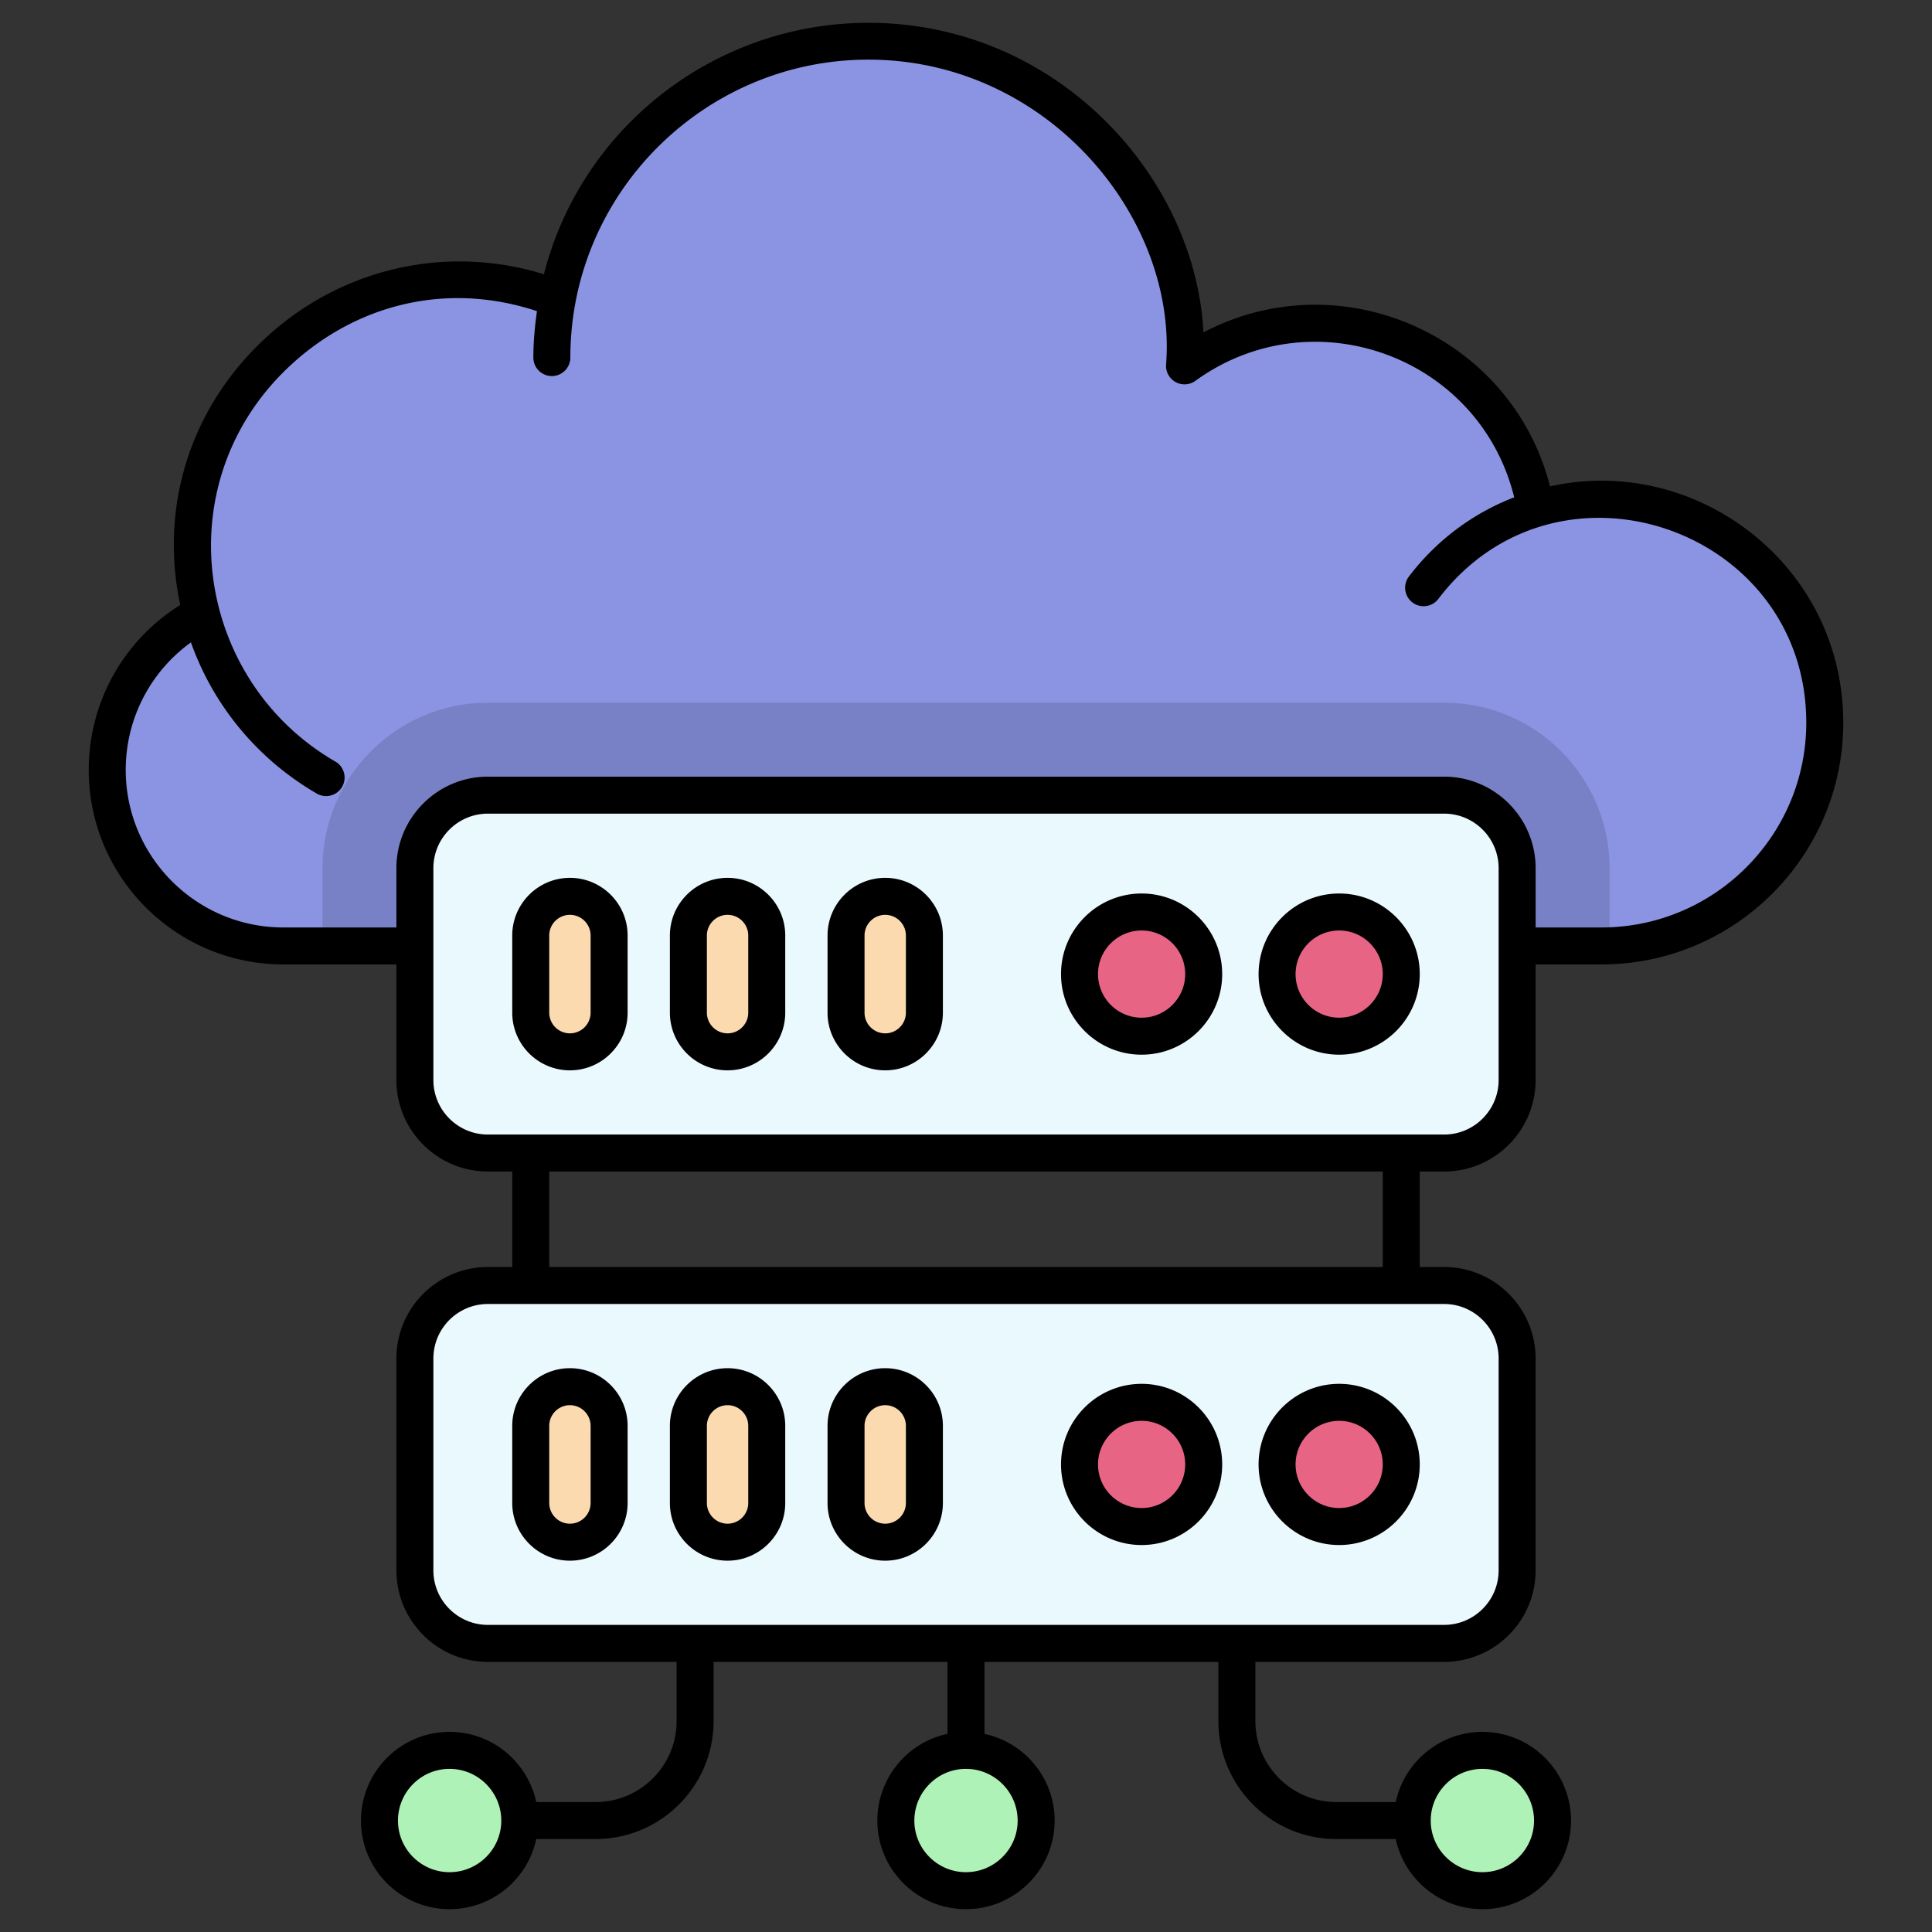 <svg xmlns="http://www.w3.org/2000/svg" version="1.1" xmlns:xlink="http://www.w3.org/1999/xlink" width="512" height="512" x="0" y="0" viewBox="0 0 512 512" style="enable-background:new 0 0 512 512" xml:space="preserve" class=""><rect x="0" y="0" width="512" height="512" fill="#333333" stroke="none"/><g><g fill="#AFF2B7"><path d="M374.256 482.48c0-10.259 8.309-18.611 18.611-18.611 10.259 0 18.569 8.352 18.569 18.611 0 10.26-8.309 18.569-18.569 18.569-10.301 0-18.611-8.31-18.611-18.569zM137.744 482.479c0-10.259-8.309-18.611-18.611-18.611-10.259 0-18.569 8.352-18.569 18.611 0 10.26 8.309 18.569 18.569 18.569 10.302 0 18.611-8.309 18.611-18.569zM274.59 482.48c0-10.259-8.309-18.611-18.611-18.611-10.259 0-18.569 8.352-18.569 18.611 0 10.26 8.309 18.569 18.569 18.569 10.302-.001 18.611-8.31 18.611-18.569z" fill="#AFF2B7" opacity="1" data-original="#aff2b7"></path></g><path fill="#8A94E2" d="M483.568 191.51c0 32.007-25.243 57.986-57.006 59.113-.686.049-1.421.049-2.157.049H75.07c-25.733 0-46.663-20.832-46.663-46.614 0-17.891 10.146-33.527 24.949-41.321-14.607-55.878 40.683-104.698 94.356-83.621 7.304-38.821 41.419-68.23 82.396-68.23 50.633 0 87.003 44.653 83.817 86.072 35.586-25.733 85.876-5.147 93.13 38.036 37.3-11.714 76.513 16.274 76.513 56.516z" opacity="1" data-original="#8a94e2" class=""></path><path d="M426.563 230.086v20.538c-.686.049-1.421.049-2.157.049H85.461v-20.586c0-24.214 19.655-43.869 43.82-43.869h253.412c24.214-.002 43.87 19.654 43.87 43.868z" opacity="1" fill="#000000" data-original="#00000020" fill-opacity="0.125"></path><path fill="#EAF9FD" d="M402.055 230.072v56.144c0 10.687-8.663 19.35-19.35 19.35H129.3c-10.687 0-19.35-8.663-19.35-19.35v-56.144c0-10.687 8.663-19.35 19.35-19.35h253.405c10.687 0 19.35 8.663 19.35 19.35zM402.062 360.034v56.112c0 10.706-8.685 19.349-19.349 19.349H129.287c-10.663 0-19.349-8.643-19.349-19.349v-56.112c0-10.706 8.686-19.349 19.349-19.349h253.427c10.663 0 19.348 8.643 19.348 19.349z" opacity="1" data-original="#eaf9fd" class=""></path><path fill="#FCDAAF" d="M161.42 377.869v20.444c0 5.734-4.649 10.383-10.383 10.383-5.734 0-10.383-4.649-10.383-10.383v-20.444c0-5.734 4.649-10.383 10.383-10.383 5.734 0 10.383 4.648 10.383 10.383zM203.197 377.869v20.444c0 5.734-4.649 10.383-10.383 10.383-5.734 0-10.383-4.649-10.383-10.383v-20.444c0-5.734 4.649-10.383 10.383-10.383 5.735 0 10.383 4.648 10.383 10.383zM244.975 377.869v20.444c0 5.734-4.649 10.383-10.383 10.383-5.734 0-10.383-4.649-10.383-10.383v-20.444c0-5.734 4.649-10.383 10.383-10.383 5.734 0 10.383 4.648 10.383 10.383z" opacity="1" data-original="#fcdaaf" class=""></path><circle cx="302.537" cy="388.091" r="16.456" fill="#E76485" opacity="1" data-original="#e76485"></circle><circle cx="354.895" cy="388.091" r="16.456" fill="#E76485" opacity="1" data-original="#e76485"></circle><path fill="#FCDAAF" d="M161.42 247.922v20.444c0 5.734-4.649 10.383-10.383 10.383-5.734 0-10.383-4.649-10.383-10.383v-20.444c0-5.734 4.649-10.383 10.383-10.383 5.734 0 10.383 4.649 10.383 10.383zM203.197 247.922v20.444c0 5.734-4.649 10.383-10.383 10.383-5.734 0-10.383-4.649-10.383-10.383v-20.444c0-5.734 4.649-10.383 10.383-10.383 5.735 0 10.383 4.649 10.383 10.383zM244.975 247.922v20.444c0 5.734-4.649 10.383-10.383 10.383-5.734 0-10.383-4.649-10.383-10.383v-20.444c0-5.734 4.649-10.383 10.383-10.383 5.734 0 10.383 4.649 10.383 10.383z" opacity="1" data-original="#fcdaaf" class=""></path><circle cx="302.537" cy="258.144" r="16.456" fill="#E76485" opacity="1" data-original="#e76485"></circle><circle cx="354.895" cy="258.144" r="16.456" fill="#E76485" opacity="1" data-original="#e76485"></circle><path d="M75.069 255.585h29.979v30.63c0 13.372 10.88 24.252 24.249 24.252h6.452v25.3h-6.452c-13.369 0-24.249 10.88-24.249 24.252v56.143c0 13.372 10.88 24.252 24.249 24.252h50.012v15.693c0 11.83-9.626 21.456-21.454 21.456h-15.743c-2.27-10.612-11.702-18.599-22.982-18.599-12.943 0-23.469 10.548-23.469 23.512 0 12.943 10.526 23.472 23.469 23.472 11.286 0 20.726-7.982 22.988-18.582h15.737c17.237 0 31.257-14.023 31.257-31.26v-15.693H251.1v19.077c-10.606 2.257-18.592 11.698-18.592 22.988 0 12.941 10.526 23.469 23.469 23.469 12.962 0 23.512-10.528 23.512-23.469 0-11.275-7.984-20.703-18.587-22.976v-19.09h61.983v15.693c0 17.237 14.02 31.26 31.257 31.26h15.742c2.262 10.6 11.701 18.582 22.983 18.582 12.943 0 23.469-10.528 23.469-23.469 0-12.965-10.526-23.512-23.469-23.512-11.275 0-20.707 7.987-22.976 18.596h-15.748c-11.828 0-21.454-9.626-21.454-21.456v-15.693h50.016c13.369 0 24.249-10.88 24.249-24.252V360.02c0-13.372-10.88-24.252-24.249-24.252h-6.457v-25.3h6.457c13.369 0 24.249-10.88 24.249-24.252v-30.63h17.467c35.321 0 64.061-28.737 64.061-64.058 0-41.973-39.145-71.263-77.712-62.627-10.163-39.99-55.438-59.939-91.852-40.807-2.078-41.636-39.594-82.895-90.314-82.03-39.931.685-74.631 28.06-84.463 66.619-25.212-7.814-52.558-1.975-72.576 15.811-21.074 18.721-29.405 45.585-23.8 71.832-15.049 9.389-24.249 25.803-24.249 43.707.001 28.425 23.125 51.552 51.553 51.552zm44.062 240.561c-7.534 0-13.666-6.132-13.666-13.668 0-7.558 6.132-13.709 13.666-13.709 7.563 0 13.714 6.151 13.714 13.712 0 7.536-6.151 13.665-13.714 13.665zm150.557-13.666c0 7.537-6.151 13.666-13.709 13.666-7.534 0-13.666-6.129-13.666-13.666 0-7.561 6.132-13.712 13.666-13.712 7.558.001 13.709 6.152 13.709 13.712zm123.181-13.709c7.534 0 13.666 6.151 13.666 13.709 0 7.537-6.132 13.666-13.666 13.666-7.558 0-13.709-6.129-13.709-13.666 0-7.558 6.151-13.709 13.709-13.709zm4.284-108.751v56.143c0 7.967-6.481 14.449-14.446 14.449H129.298c-7.965 0-14.446-6.481-14.446-14.449V360.02c0-7.967 6.481-14.449 14.446-14.449H382.707c7.965 0 14.446 6.481 14.446 14.449zm-30.707-24.252H145.554v-25.3h220.892zm30.707-49.552c0 7.967-6.481 14.449-14.446 14.449H129.298c-7.965 0-14.446-6.481-14.446-14.449v-56.143c0-7.967 6.481-14.449 14.446-14.449h253.409c7.965 0 14.446 6.481 14.446 14.449zM50.596 170.242c6.27 17.597 18.443 31.431 33.368 40.068a4.877 4.877 0 0 0 2.451.658 4.89 4.89 0 0 0 4.246-2.446 4.903 4.903 0 0 0-1.785-6.699C51.088 179.969 43.542 126.5 78.075 95.822c17.365-15.421 40.767-21.131 64.226-13.368-.563 4.032-.955 8.118-.955 12.303a4.9 4.9 0 0 0 4.902 4.902 4.901 4.901 0 0 0 4.902-4.902c0-43.645 35.644-78.954 78.981-78.954 47.294 0 81.901 41.737 78.895 80.776a4.899 4.899 0 0 0 2.489 4.653 4.895 4.895 0 0 0 5.27-.304c31.171-22.552 75.313-6.469 84.494 30.861-10.891 4.206-20.554 11.334-27.905 20.996a4.904 4.904 0 0 0 .933 6.869 4.903 4.903 0 0 0 6.869-.933c31.582-41.514 97.505-18.691 97.505 32.808 0 29.917-24.34 54.255-54.257 54.255h-17.467v-15.71c0-13.372-10.88-24.252-24.249-24.252h-253.41c-13.369 0-24.249 10.88-24.249 24.252v15.71h-29.98c-23.019 0-41.75-18.728-41.75-41.75.001-13.532 6.5-26.004 17.277-33.792z" fill="#000000" opacity="1" data-original="#000000" class=""></path><path d="M151.039 362.585c-8.429 0-15.289 6.857-15.289 15.284v20.444c0 8.427 6.859 15.284 15.289 15.284s15.284-6.857 15.284-15.284v-20.444c0-8.427-6.854-15.284-15.284-15.284zm5.481 35.728a5.488 5.488 0 0 1-5.481 5.481 5.49 5.49 0 0 1-5.486-5.481v-20.444a5.489 5.489 0 0 1 5.486-5.481 5.488 5.488 0 0 1 5.481 5.481zM192.813 362.585c-8.429 0-15.284 6.857-15.284 15.284v20.444c0 8.427 6.855 15.284 15.284 15.284s15.284-6.857 15.284-15.284v-20.444c0-8.427-6.855-15.284-15.284-15.284zm5.481 35.728c0 3.023-2.46 5.481-5.481 5.481s-5.481-2.458-5.481-5.481v-20.444c0-3.023 2.46-5.481 5.481-5.481s5.481 2.458 5.481 5.481zM234.591 362.585c-8.429 0-15.284 6.857-15.284 15.284v20.444c0 8.427 6.855 15.284 15.284 15.284s15.284-6.857 15.284-15.284v-20.444c0-8.427-6.854-15.284-15.284-15.284zm5.481 35.728c0 3.023-2.46 5.481-5.481 5.481s-5.481-2.458-5.481-5.481v-20.444c0-3.023 2.46-5.481 5.481-5.481s5.481 2.458 5.481 5.481zM302.539 366.733c-11.775 0-21.358 9.581-21.358 21.358 0 11.775 9.583 21.356 21.358 21.356s21.354-9.581 21.354-21.356c-.001-11.777-9.579-21.358-21.354-21.358zm0 32.911c-6.371 0-11.555-5.182-11.555-11.553s5.184-11.555 11.555-11.555 11.55 5.184 11.55 11.555-5.179 11.553-11.55 11.553zM354.896 366.733c-11.775 0-21.358 9.581-21.358 21.358 0 11.775 9.583 21.356 21.358 21.356s21.354-9.581 21.354-21.356c-.001-11.777-9.579-21.358-21.354-21.358zm0 32.911c-6.371 0-11.555-5.182-11.555-11.553s5.184-11.555 11.555-11.555 11.55 5.184 11.55 11.555-5.179 11.553-11.55 11.553zM151.039 232.638c-8.429 0-15.289 6.857-15.289 15.284v20.444c0 8.427 6.859 15.284 15.289 15.284s15.284-6.857 15.284-15.284v-20.444c0-8.427-6.854-15.284-15.284-15.284zm5.481 35.728a5.488 5.488 0 0 1-5.481 5.481 5.49 5.49 0 0 1-5.486-5.481v-20.444a5.489 5.489 0 0 1 5.486-5.481 5.488 5.488 0 0 1 5.481 5.481zM192.813 232.638c-8.429 0-15.284 6.857-15.284 15.284v20.444c0 8.427 6.855 15.284 15.284 15.284s15.284-6.857 15.284-15.284v-20.444c0-8.427-6.855-15.284-15.284-15.284zm5.481 35.728c0 3.023-2.46 5.481-5.481 5.481s-5.481-2.458-5.481-5.481v-20.444c0-3.023 2.46-5.481 5.481-5.481s5.481 2.458 5.481 5.481zM234.591 232.638c-8.429 0-15.284 6.857-15.284 15.284v20.444c0 8.427 6.855 15.284 15.284 15.284s15.284-6.857 15.284-15.284v-20.444c0-8.427-6.854-15.284-15.284-15.284zm5.481 35.728c0 3.023-2.46 5.481-5.481 5.481s-5.481-2.458-5.481-5.481v-20.444c0-3.023 2.46-5.481 5.481-5.481s5.481 2.458 5.481 5.481zM302.539 236.788c-11.775 0-21.358 9.581-21.358 21.356 0 11.778 9.583 21.358 21.358 21.358s21.354-9.581 21.354-21.358c-.001-11.775-9.579-21.356-21.354-21.356zm0 32.911c-6.371 0-11.555-5.184-11.555-11.555s5.184-11.553 11.555-11.553 11.55 5.182 11.55 11.553-5.179 11.555-11.55 11.555zM354.896 236.788c-11.775 0-21.358 9.581-21.358 21.356 0 11.778 9.583 21.358 21.358 21.358s21.354-9.581 21.354-21.358c-.001-11.775-9.579-21.356-21.354-21.356zm0 32.911c-6.371 0-11.555-5.184-11.555-11.555s5.184-11.553 11.555-11.553 11.55 5.182 11.55 11.553-5.179 11.555-11.55 11.555z" fill="#000000" opacity="1" data-original="#000000" class=""></path></g></svg>